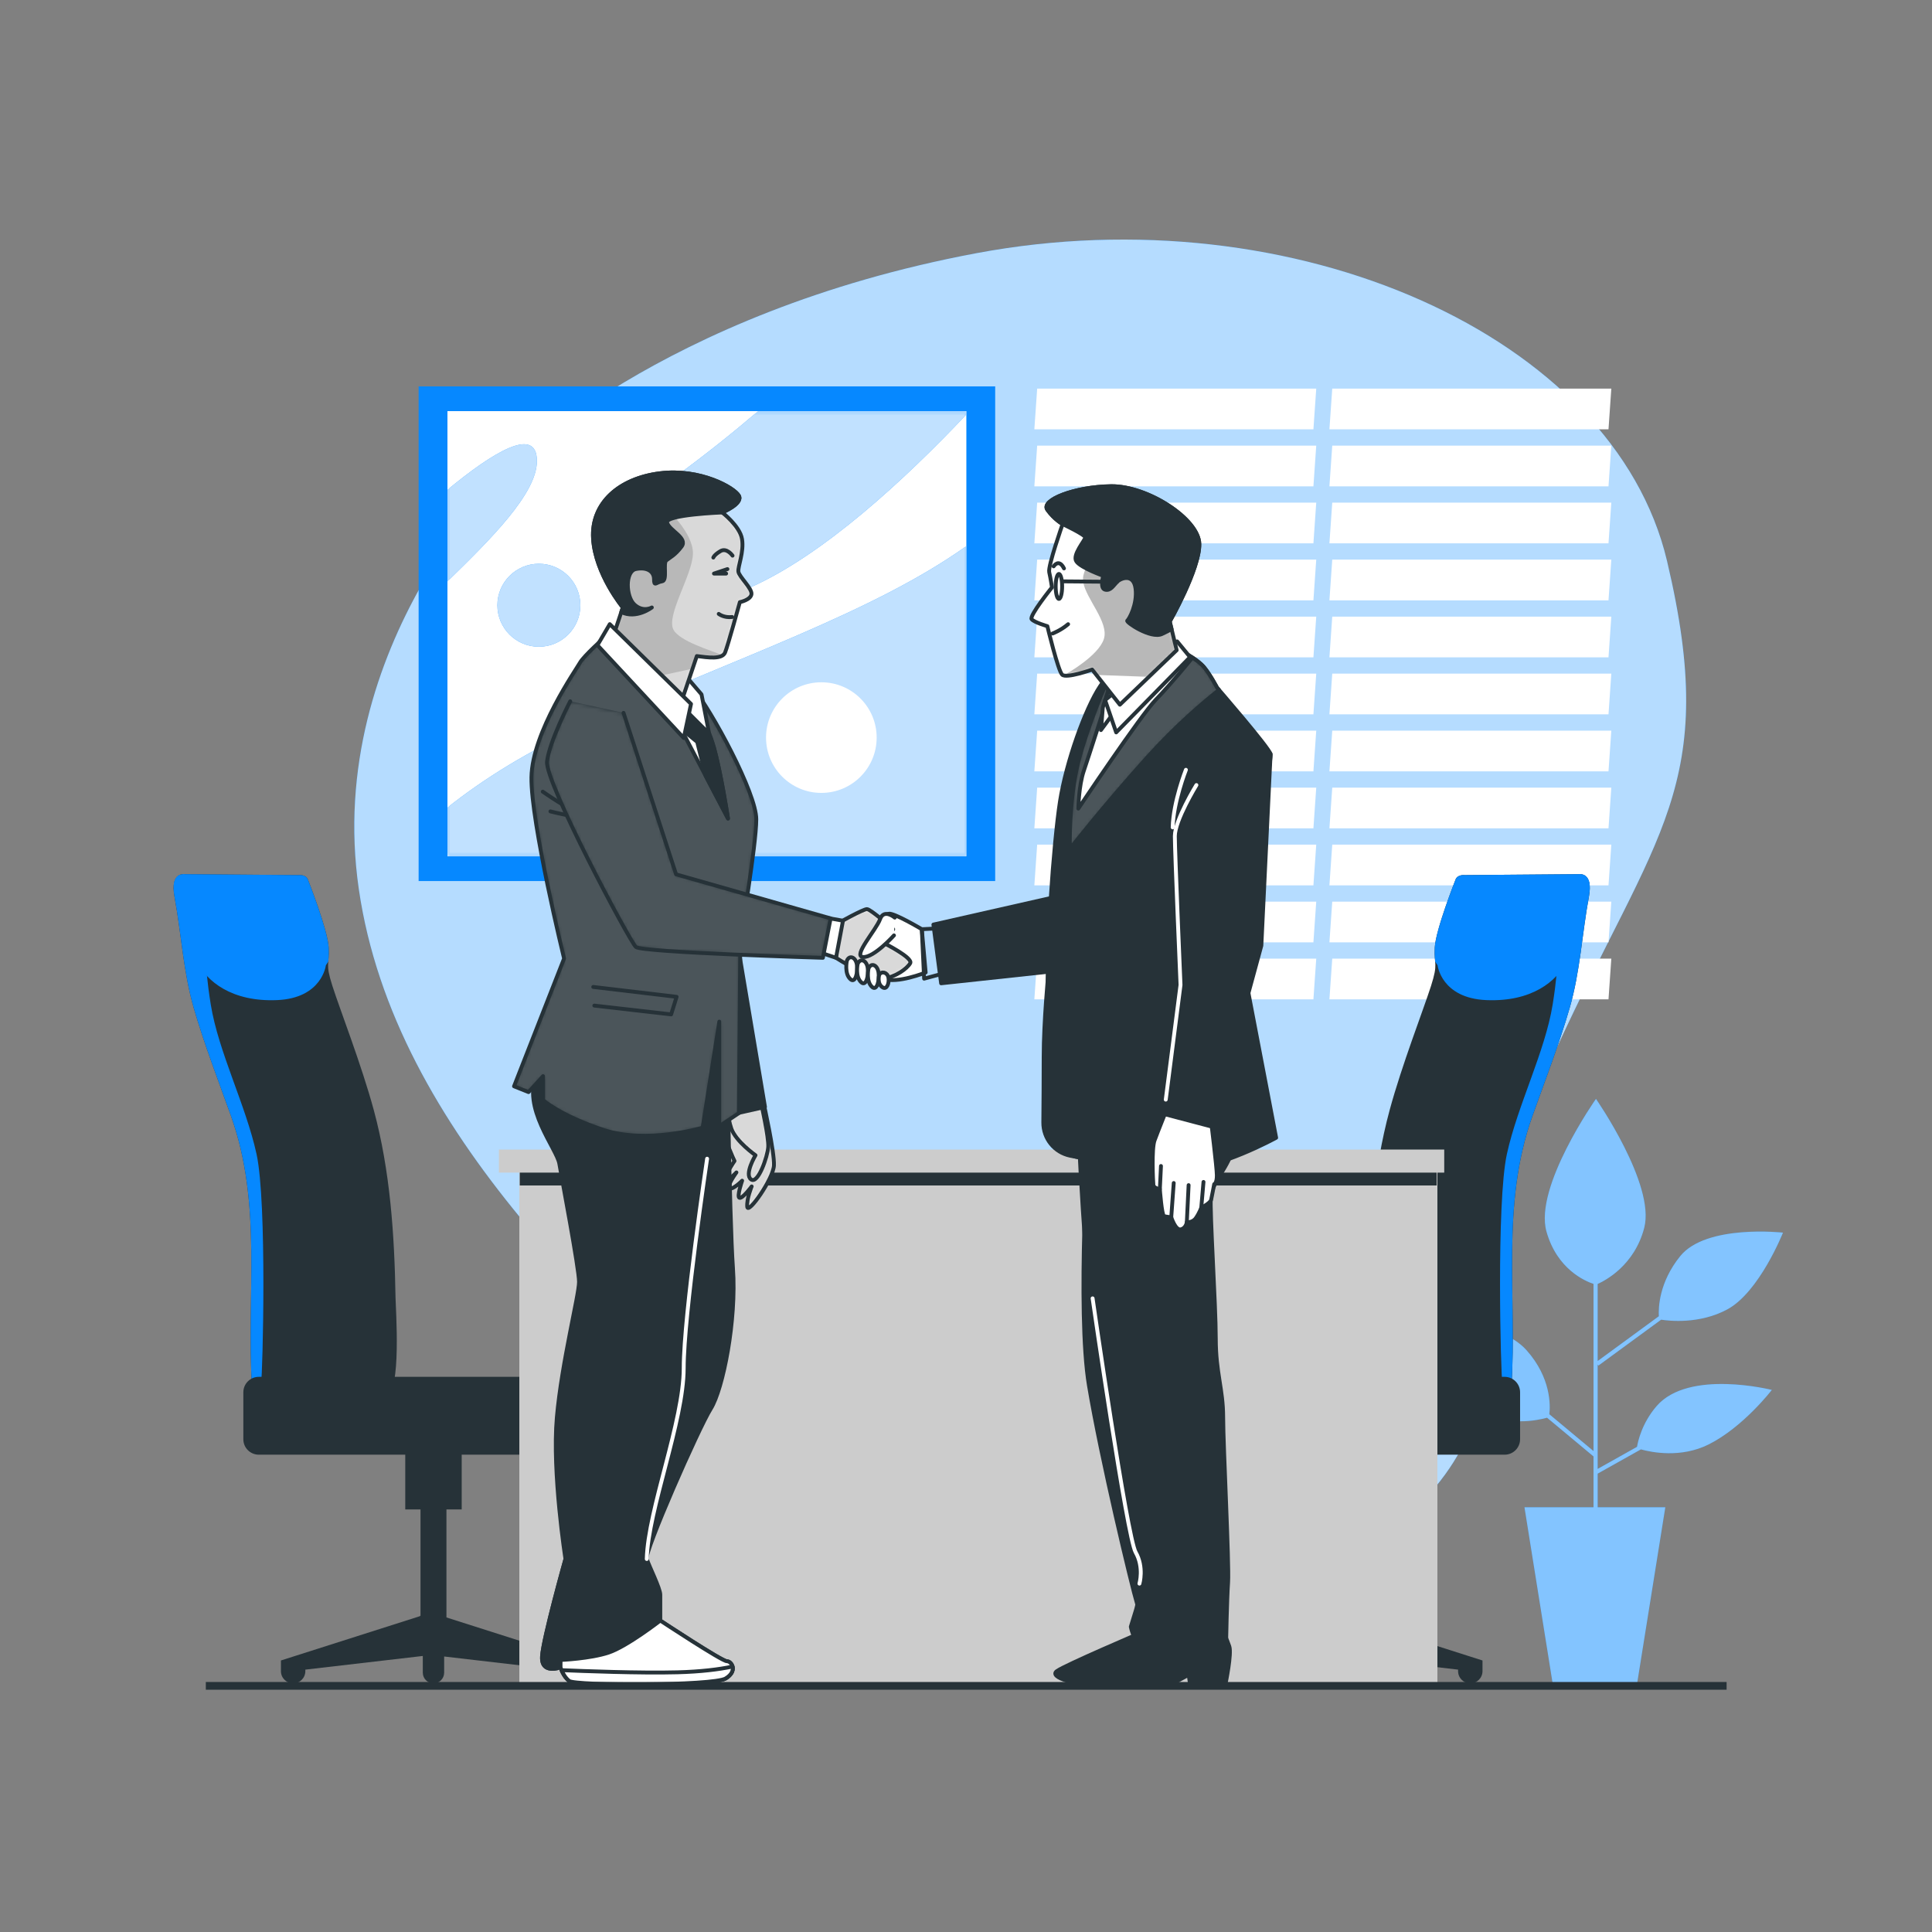 <svg width="500" height="500" viewBox="0 0 500 500" fill="none" xmlns="http://www.w3.org/2000/svg">
<rect x="0" y="0" width="500" height="500" fill="#808080" stroke="none"/>
<path d="M131.916 120.89C131.916 120.89 83.646 166.632 92.859 230.091C102.071 293.55 158.551 342.565 203.043 383.341C247.535 424.117 310.594 429.721 356.106 398.508C401.618 367.295 376.947 327.834 402.719 271.562C428.491 215.29 445.214 203.367 431.415 145.136C417.615 86.905 335.03 50.117 252.775 65.511C170.519 80.906 131.916 120.89 131.916 120.89Z" fill="#0688FF"/>
<path opacity="0.7" d="M131.916 120.89C131.916 120.89 83.646 166.632 92.859 230.091C102.071 293.55 158.551 342.565 203.043 383.341C247.535 424.117 310.594 429.721 356.106 398.508C401.618 367.295 376.947 327.834 402.719 271.562C428.491 215.29 445.214 203.367 431.415 145.136C417.615 86.905 335.03 50.117 252.775 65.511C170.519 80.906 131.916 120.89 131.916 120.89Z" fill="white"/>
<path d="M339.911 111.112H267.689L268.42 100.575H340.642L339.911 111.112Z" fill="white"/>
<path d="M339.911 125.864H267.689L268.42 115.327H340.642L339.911 125.864Z" fill="white"/>
<path d="M339.911 140.616H267.689L268.42 130.079H340.642L339.911 140.616Z" fill="white"/>
<path d="M339.911 155.368H267.689L268.42 144.831H340.642L339.911 155.368Z" fill="white"/>
<path d="M339.911 170.12H267.689L268.42 159.583H340.642L339.911 170.12Z" fill="white"/>
<path d="M339.911 184.872H267.689L268.42 174.335H340.642L339.911 184.872Z" fill="white"/>
<path d="M339.911 199.624H267.689L268.42 189.087H340.642L339.911 199.624Z" fill="white"/>
<path d="M339.911 214.376H267.689L268.42 203.839H340.642L339.911 214.376Z" fill="white"/>
<path d="M339.911 229.128H267.689L268.42 218.591H340.642L339.911 229.128Z" fill="white"/>
<path d="M339.911 243.88H267.689L268.42 233.343H340.642L339.911 243.88Z" fill="white"/>
<path d="M339.911 258.632H267.689L268.42 248.095H340.642L339.911 258.632Z" fill="white"/>
<path d="M416.277 111.112H344.054L344.785 100.575H417.008L416.277 111.112Z" fill="white"/>
<path d="M416.277 125.864H344.054L344.785 115.327H417.008L416.277 125.864Z" fill="white"/>
<path d="M416.277 140.616H344.054L344.785 130.079H417.008L416.277 140.616Z" fill="white"/>
<path d="M416.277 155.368H344.054L344.785 144.831H417.008L416.277 155.368Z" fill="white"/>
<path d="M416.277 170.12H344.054L344.785 159.583H417.008L416.277 170.12Z" fill="white"/>
<path d="M416.277 184.872H344.054L344.785 174.335H417.008L416.277 184.872Z" fill="white"/>
<path d="M416.277 199.624H344.054L344.785 189.087H417.008L416.277 199.624Z" fill="white"/>
<path d="M416.277 214.376H344.054L344.785 203.839H417.008L416.277 214.376Z" fill="white"/>
<path d="M416.277 229.128H344.054L344.785 218.591H417.008L416.277 229.128Z" fill="white"/>
<path d="M416.277 243.88H344.054L344.785 233.343H417.008L416.277 243.88Z" fill="white"/>
<path d="M416.277 258.632H344.054L344.785 248.095H417.008L416.277 258.632Z" fill="white"/>
<path d="M257.554 99.997H108.339V228.016H257.554V99.997Z" fill="#0688FF"/>
<path d="M250.093 106.398H115.799V221.615H250.093V106.398Z" fill="white"/>
<mask id="mask0_59_2646" style="mask-type:luminance" maskUnits="userSpaceOnUse" x="115" y="106" width="136" height="116">
<path d="M250.093 106.398H115.799V221.615H250.093V106.398Z" fill="white"/>
</mask>
<g mask="url(#mask0_59_2646)">
<path d="M250.093 141.332C225.94 158.51 191.349 169.905 151.217 187.82C136.689 194.306 125.068 201.647 115.799 208.993V221.615H250.093V141.332Z" fill="#0688FF"/>
</g>
<mask id="mask1_59_2646" style="mask-type:luminance" maskUnits="userSpaceOnUse" x="115" y="106" width="136" height="116">
<path d="M250.093 106.398H115.799V221.615H250.093V106.398Z" fill="white"/>
</mask>
<g mask="url(#mask1_59_2646)">
<path d="M250.093 106.398H196.198C190.221 111.527 183.109 117.264 174.735 123.405C144.061 145.899 157.353 168.393 194.162 152.034C213.052 143.639 234.082 124.21 250.094 107.276L250.093 106.398Z" fill="#0688FF"/>
</g>
<mask id="mask2_59_2646" style="mask-type:luminance" maskUnits="userSpaceOnUse" x="115" y="106" width="136" height="116">
<path d="M250.093 106.398H115.799V221.615H250.093V106.398Z" fill="white"/>
</mask>
<g mask="url(#mask2_59_2646)">
<path d="M138.948 119.316C138.948 109.935 127.26 117.295 115.799 126.761V150.466C127.018 139.526 138.948 127.717 138.948 119.316Z" fill="#0688FF"/>
</g>
<mask id="mask3_59_2646" style="mask-type:luminance" maskUnits="userSpaceOnUse" x="115" y="106" width="136" height="116">
<path d="M250.093 106.398H115.799V221.615H250.093V106.398Z" fill="white"/>
</mask>
<g mask="url(#mask3_59_2646)">
<path d="M150.195 156.636C150.195 162.565 145.388 167.372 139.459 167.372C133.53 167.372 128.723 162.565 128.723 156.636C128.723 150.707 133.53 145.9 139.459 145.9C145.389 145.9 150.195 150.707 150.195 156.636Z" fill="#0688FF"/>
</g>
<mask id="mask4_59_2646" style="mask-type:luminance" maskUnits="userSpaceOnUse" x="115" y="106" width="136" height="116">
<path d="M250.093 106.398H115.799V221.615H250.093V106.398Z" fill="white"/>
</mask>
<g mask="url(#mask4_59_2646)">
<path opacity="0.75" d="M250.093 141.332C225.94 158.51 191.349 169.905 151.217 187.82C136.689 194.306 125.068 201.647 115.799 208.993V221.615H250.093V141.332Z" fill="white"/>
</g>
<mask id="mask5_59_2646" style="mask-type:luminance" maskUnits="userSpaceOnUse" x="115" y="106" width="136" height="116">
<path d="M250.093 106.398H115.799V221.615H250.093V106.398Z" fill="white"/>
</mask>
<g mask="url(#mask5_59_2646)">
<path opacity="0.75" d="M250.093 106.398H196.198C190.221 111.527 183.109 117.264 174.735 123.405C144.061 145.899 157.353 168.393 194.162 152.034C213.052 143.639 234.082 124.21 250.094 107.276L250.093 106.398Z" fill="white"/>
</g>
<mask id="mask6_59_2646" style="mask-type:luminance" maskUnits="userSpaceOnUse" x="115" y="106" width="136" height="116">
<path d="M250.093 106.398H115.799V221.615H250.093V106.398Z" fill="white"/>
</mask>
<g mask="url(#mask6_59_2646)">
<g opacity="0.75">
<path d="M138.948 119.316C138.948 109.935 127.26 117.295 115.799 126.761V150.466C127.018 139.526 138.948 127.717 138.948 119.316Z" fill="white"/>
</g>
</g>
<mask id="mask7_59_2646" style="mask-type:luminance" maskUnits="userSpaceOnUse" x="115" y="106" width="136" height="116">
<path d="M250.093 106.398H115.799V221.615H250.093V106.398Z" fill="white"/>
</mask>
<g mask="url(#mask7_59_2646)">
<path opacity="0.75" d="M150.195 156.636C150.195 162.565 145.388 167.372 139.459 167.372C133.53 167.372 128.723 162.565 128.723 156.636C128.723 150.707 133.53 145.9 139.459 145.9C145.389 145.9 150.195 150.707 150.195 156.636Z" fill="white"/>
</g>
<path d="M226.88 190.888C226.88 198.794 220.471 205.203 212.565 205.203C204.659 205.203 198.251 198.794 198.251 190.888C198.251 182.982 204.66 176.574 212.565 176.574C220.471 176.574 226.88 182.983 226.88 190.888Z" fill="white"/>
<path d="M428.741 363.88C424.889 368.324 423.875 373.147 423.663 374.436L413.471 380.15V353.141L413.671 353.414L429.903 341.532C431.95 341.853 439.83 342.745 447.011 338.878C455.345 334.39 461.435 319.005 461.435 319.005C461.435 319.005 441.562 316.761 434.831 325.095C429.367 331.859 429.183 338.412 429.308 340.64L413.471 352.232V332.285C415.376 331.443 423.018 327.513 425.535 317.722C428.42 306.503 413.034 284.386 413.034 284.386C413.034 284.386 397.007 307.144 400.213 318.683C402.929 328.461 410.228 331.555 412.399 332.274V375.529L400.969 366.004C401.233 363.728 401.435 356.598 395.085 349.454C387.392 340.8 366.878 341.441 366.878 341.441C366.878 341.441 375.533 358.75 382.905 364.519C389.348 369.561 398.237 367.504 400.377 366.905L412.4 376.924V390.075H394.531L401.821 435.64H423.692L430.983 390.075H413.472V381.377L424.667 375.1C427.392 375.856 434.998 377.416 442.203 373.814C451.178 369.326 458.55 359.71 458.55 359.71C458.55 359.71 437.075 354.264 428.741 363.88Z" fill="#0688FF"/>
<path opacity="0.5" d="M428.741 363.88C424.889 368.324 423.875 373.147 423.663 374.436L413.471 380.15V353.141L413.671 353.414L429.903 341.532C431.95 341.853 439.83 342.745 447.011 338.878C455.345 334.39 461.435 319.005 461.435 319.005C461.435 319.005 441.562 316.761 434.831 325.095C429.367 331.859 429.183 338.412 429.308 340.64L413.471 352.232V332.285C415.376 331.443 423.018 327.513 425.535 317.722C428.42 306.503 413.034 284.386 413.034 284.386C413.034 284.386 397.007 307.144 400.213 318.683C402.929 328.461 410.228 331.555 412.399 332.274V375.529L400.969 366.004C401.233 363.728 401.435 356.598 395.085 349.454C387.392 340.8 366.878 341.441 366.878 341.441C366.878 341.441 375.533 358.75 382.905 364.519C389.348 369.561 398.237 367.504 400.377 366.905L412.4 376.924V390.075H394.531L401.821 435.64H423.692L430.983 390.075H413.472V381.377L424.667 375.1C427.392 375.856 434.998 377.416 442.203 373.814C451.178 369.326 458.55 359.71 458.55 359.71C458.55 359.71 437.075 354.264 428.741 363.88Z" fill="white"/>
<path d="M408.533 226.234L379.099 226.477C379.099 226.477 377.153 226.234 376.667 227.693C376.667 227.693 371.559 240.585 371.315 245.207C371.072 249.829 372.288 249.099 370.342 255.18C368.396 261.261 362.801 275.613 359.638 287.29C355.388 302.983 354.28 319.639 354.011 335.837C353.968 338.436 352.414 360.802 356.46 360.802C359.818 360.802 390.786 364.906 391.159 358.936C392.646 335.141 388.349 311.89 396.614 288.748C399.824 279.761 403.505 270.268 406.228 260.866C408.962 251.425 409.428 241.693 411.209 232.071C412.425 225.504 408.533 226.234 408.533 226.234Z" fill="#263238"/>
<path d="M411.415 229.148C411.125 225.751 408.533 226.234 408.533 226.234L379.099 226.477C379.099 226.477 377.153 226.234 376.667 227.693C376.667 227.693 371.559 240.586 371.315 245.207C371.221 246.994 371.345 247.98 371.42 248.87L372.045 249.828C372.045 249.828 373.018 258.342 384.694 258.828C396.37 259.315 402.938 253.963 405.371 248.855C407.804 243.747 408.776 235.476 410.723 230.611C410.917 230.124 411.158 229.636 411.415 229.148Z" fill="#0688FF"/>
<path d="M404.592 238.649C402.618 245.755 403.802 247.729 401.828 259.968C399.854 272.207 392.748 286.024 389.984 298.658C387.221 311.291 388.405 355.903 388.8 357.877C388.95 358.629 388.986 359.839 388.972 361.049C390.297 360.554 391.1 359.869 391.158 358.938C392.645 335.143 388.348 311.892 396.613 288.75C399.823 279.763 403.504 270.27 406.227 260.868C408.961 251.427 409.426 241.695 411.208 232.073C411.955 228.037 410.775 226.761 409.753 226.373L409.724 226.412C409.724 226.412 406.566 231.543 404.592 238.649Z" fill="#0688FF"/>
<path d="M347.742 418.279L347.545 418.121V390.644H351.493V373.273H336.886V390.644H340.834V418.594L305.895 429.728V432.492C305.895 434.236 307.309 435.65 309.053 435.65C310.798 435.65 312.211 434.236 312.211 432.492V432.097L341.426 428.7V432.887C341.426 434.413 342.663 435.651 344.19 435.651C345.716 435.651 346.953 434.414 346.953 432.887V428.563L377.352 432.098V432.493C377.352 434.237 378.766 435.651 380.51 435.651C382.254 435.651 383.668 434.237 383.668 432.493V429.729L347.742 418.279Z" fill="#263238"/>
<path d="M389.397 376.473H302.628C300.419 376.473 298.628 374.682 298.628 372.473V360.325C298.628 358.116 300.419 356.325 302.628 356.325H389.397C391.606 356.325 393.397 358.116 393.397 360.325V372.473C393.397 374.682 391.607 376.473 389.397 376.473Z" fill="#263238"/>
<path d="M47.841 226.234L77.275 226.477C77.275 226.477 79.221 226.234 79.708 227.693C79.708 227.693 84.816 240.585 85.06 245.207C85.303 249.829 84.087 249.099 86.033 255.18C87.979 261.261 93.574 275.613 96.736 287.29C100.986 302.983 102.094 319.639 102.363 335.837C102.406 338.436 103.96 360.802 99.914 360.802C96.556 360.802 65.588 364.906 65.215 358.936C63.728 335.141 68.025 311.89 59.76 288.748C56.55 279.761 52.869 270.268 50.146 260.866C47.412 251.425 46.946 241.693 45.165 232.071C43.949 225.504 47.841 226.234 47.841 226.234Z" fill="#263238"/>
<path d="M44.958 229.148C45.248 225.751 47.84 226.234 47.84 226.234L77.274 226.477C77.274 226.477 79.22 226.234 79.707 227.693C79.707 227.693 84.815 240.586 85.059 245.207C85.153 246.994 85.029 247.98 84.954 248.87L84.329 249.828C84.329 249.828 83.356 258.342 71.68 258.828C60.004 259.315 53.436 253.963 51.003 248.855C48.57 243.747 47.598 235.476 45.651 230.611C45.456 230.124 45.215 229.636 44.958 229.148Z" fill="#0688FF"/>
<path d="M51.781 238.649C53.755 245.755 52.571 247.729 54.545 259.968C56.519 272.207 63.625 286.024 66.389 298.658C69.152 311.291 67.968 355.903 67.573 357.877C67.423 358.629 67.387 359.839 67.4 361.049C66.075 360.554 65.272 359.869 65.214 358.938C63.727 335.143 68.024 311.892 59.759 288.75C56.549 279.763 52.868 270.27 50.145 260.868C47.411 251.427 46.946 241.695 45.164 232.073C44.417 228.037 45.598 226.761 46.62 226.373L46.649 226.412C46.649 226.412 49.807 231.543 51.781 238.649Z" fill="#0688FF"/>
<path d="M108.631 418.279L108.828 418.121V390.644H104.88V373.273H119.487V390.644H115.539V418.594L150.478 429.728V432.492C150.478 434.236 149.064 435.65 147.32 435.65C145.576 435.65 144.162 434.236 144.162 432.492V432.097L114.947 428.7V432.887C114.947 434.413 113.71 435.651 112.183 435.651C110.657 435.651 109.42 434.414 109.42 432.887V428.563L79.021 432.098V432.493C79.021 434.237 77.607 435.651 75.863 435.651C74.119 435.651 72.705 434.237 72.705 432.493V429.729L108.631 418.279Z" fill="#263238"/>
<path d="M66.976 376.473H153.745C155.954 376.473 157.745 374.682 157.745 372.473V360.325C157.745 358.116 155.954 356.325 153.745 356.325H66.976C64.767 356.325 62.976 358.116 62.976 360.325V372.473C62.976 374.682 64.767 376.473 66.976 376.473Z" fill="#263238"/>
<path d="M372 299.741H134.405V436.298H372V299.741Z" fill="#CCCCCC"/>
<path d="M371.815 303.019H134.519V306.797H371.815V303.019Z" fill="#263238"/>
<path d="M373.764 297.502H129.115V303.472H373.764V297.502Z" fill="#CCCCCC"/>
<path d="M197.663 285.643C197.663 285.643 200.462 298.155 200.297 301.612C200.132 305.069 193.547 314.453 193.383 312.313C193.218 310.173 194.535 307.045 194.535 307.045C194.535 307.045 192.23 310.173 191.407 310.008C190.584 309.843 192.065 305.563 192.065 305.563C192.065 305.563 189.596 308.032 188.773 307.538C187.95 307.044 190.584 303.422 190.584 303.422C190.584 303.422 187.621 306.55 187.456 305.562C187.291 304.574 190.09 300.459 190.09 300.459C190.09 300.459 187.291 294.532 187.127 292.063C186.962 289.594 188.773 287.289 188.773 287.289L197.663 285.643Z" fill="white"/>
<mask id="mask8_59_2646" style="mask-type:luminance" maskUnits="userSpaceOnUse" x="187" y="285" width="14" height="28">
<path d="M197.663 285.643C197.663 285.643 200.462 298.155 200.297 301.612C200.132 305.069 193.547 314.453 193.383 312.313C193.218 310.173 194.535 307.045 194.535 307.045C194.535 307.045 192.23 310.173 191.407 310.008C190.584 309.843 192.065 305.563 192.065 305.563C192.065 305.563 189.596 308.032 188.773 307.538C187.95 307.044 190.584 303.422 190.584 303.422C190.584 303.422 187.621 306.55 187.456 305.562C187.291 304.574 190.09 300.459 190.09 300.459C190.09 300.459 187.291 294.532 187.127 292.063C186.962 289.594 188.773 287.289 188.773 287.289L197.663 285.643Z" fill="white"/>
</mask>
<g mask="url(#mask8_59_2646)">
<path d="M197.663 285.643C197.663 285.643 200.462 298.155 200.297 301.612C200.132 305.069 193.547 314.453 193.383 312.313C193.218 310.173 194.535 307.045 194.535 307.045C194.535 307.045 192.23 310.173 191.407 310.008C190.584 309.843 192.065 305.563 192.065 305.563C192.065 305.563 189.596 308.032 188.773 307.538C187.95 307.044 190.584 303.422 190.584 303.422C190.584 303.422 187.621 306.55 187.456 305.562C187.291 304.574 190.09 300.459 190.09 300.459C190.09 300.459 187.291 294.532 187.127 292.063C186.962 289.594 188.773 287.289 188.773 287.289L197.663 285.643Z" fill="#D9D9D9"/>
</g>
<path d="M197.663 285.643C197.663 285.643 200.462 298.155 200.297 301.612C200.132 305.069 193.547 314.453 193.383 312.313C193.218 310.173 194.535 307.045 194.535 307.045C194.535 307.045 192.23 310.173 191.407 310.008C190.584 309.843 192.065 305.563 192.065 305.563C192.065 305.563 189.596 308.032 188.773 307.538C187.95 307.044 190.584 303.422 190.584 303.422C190.584 303.422 187.621 306.55 187.456 305.562C187.291 304.574 190.09 300.459 190.09 300.459C190.09 300.459 187.291 294.532 187.127 292.063C186.962 289.594 188.773 287.289 188.773 287.289L197.663 285.643Z" stroke="#263238" stroke-miterlimit="10" stroke-linecap="round" stroke-linejoin="round"/>
<path d="M197.006 285.643C197.006 285.643 198.981 294.368 198.817 296.837C198.652 299.306 196.183 306.55 194.372 305.233C192.561 303.916 195.524 298.977 195.524 298.977C195.524 298.977 190.436 295.411 189.268 292.063C188.1 288.715 188.774 287.289 188.774 287.289L197.006 285.643Z" fill="white"/>
<mask id="mask9_59_2646" style="mask-type:luminance" maskUnits="userSpaceOnUse" x="188" y="285" width="11" height="21">
<path d="M197.006 285.643C197.006 285.643 198.981 294.368 198.817 296.837C198.652 299.306 196.183 306.55 194.372 305.233C192.561 303.916 195.524 298.977 195.524 298.977C195.524 298.977 190.436 295.411 189.268 292.063C188.1 288.715 188.774 287.289 188.774 287.289L197.006 285.643Z" fill="white"/>
</mask>
<g mask="url(#mask9_59_2646)">
<path d="M197.006 285.643C197.006 285.643 198.981 294.368 198.817 296.837C198.652 299.306 196.183 306.55 194.372 305.233C192.561 303.916 195.524 298.977 195.524 298.977C195.524 298.977 190.436 295.411 189.268 292.063C188.1 288.715 188.774 287.289 188.774 287.289L197.006 285.643Z" fill="#D9D9D9"/>
</g>
<path d="M197.006 285.643C197.006 285.643 198.981 294.368 198.817 296.837C198.652 299.306 196.183 306.55 194.372 305.233C192.561 303.916 195.524 298.977 195.524 298.977C195.524 298.977 190.436 295.411 189.268 292.063C188.1 288.715 188.774 287.289 188.774 287.289L197.006 285.643Z" stroke="#263238" stroke-miterlimit="10" stroke-linecap="round" stroke-linejoin="round"/>
<path d="M190.968 244.727L197.98 286.484L188.099 288.715L178.218 256.521L190.968 244.727Z" fill="#263238" stroke="#263238" stroke-miterlimit="10" stroke-linecap="round" stroke-linejoin="round"/>
<path d="M188.1 265.128C188.1 265.128 188.738 314.854 189.694 328.241C190.65 341.629 187.144 359.479 183.956 364.579C180.768 369.679 166.743 401.554 167.381 403.467C168.019 405.38 170.887 411.117 170.887 412.711C170.887 414.305 170.887 419.405 170.887 419.405C170.887 419.405 186.825 429.924 188.1 429.924C189.375 429.924 190.969 432.474 187.781 434.386C184.593 436.299 148.893 436.299 147.299 435.024C145.705 433.749 145.068 431.518 145.068 431.518C145.068 431.518 139.968 433.43 140.287 428.649C140.606 423.868 146.343 403.467 146.343 403.467C146.343 403.467 142.837 381.154 144.112 366.81C145.387 352.466 149.85 335.253 149.85 331.747C149.85 328.241 145.387 304.972 144.75 301.147C144.113 297.322 134.869 286.484 139.012 277.878C143.156 269.272 146.343 255.565 147.618 254.609C148.893 253.653 166.106 253.015 173.118 254.609C180.131 256.202 187.781 256.202 188.1 265.128Z" fill="#263238" stroke="#263238" stroke-miterlimit="10" stroke-linecap="round" stroke-linejoin="round"/>
<path d="M156.496 164.908C156.496 164.908 151.053 169.788 150.114 171.478C149.176 173.167 137.725 189.498 137.538 201.136C137.35 212.774 145.985 248.063 145.985 248.063L133.033 281.132L136.787 282.634L140.541 278.504V284.698C140.541 284.698 144.858 288.64 156.121 292.394C167.383 296.148 181.837 291.831 181.837 291.831L186.154 264.394V291.456L191.222 288.077L191.597 242.995C191.597 242.995 195.727 218.781 195.727 212.023C195.727 205.265 184.277 184.054 179.209 177.86C174.141 171.666 165.694 166.598 163.254 164.72C160.814 162.844 156.496 164.908 156.496 164.908Z" fill="#263238"/>
<mask id="mask10_59_2646" style="mask-type:luminance" maskUnits="userSpaceOnUse" x="133" y="163" width="63" height="131">
<path d="M156.496 164.908C156.496 164.908 151.053 169.788 150.114 171.478C149.176 173.167 137.725 189.498 137.538 201.136C137.35 212.774 145.985 248.063 145.985 248.063L133.033 281.132L136.787 282.634L140.541 278.504V284.698C140.541 284.698 144.858 288.64 156.121 292.394C167.383 296.148 181.837 291.831 181.837 291.831L186.154 264.394V291.456L191.222 288.077L191.597 242.995C191.597 242.995 195.727 218.781 195.727 212.023C195.727 205.265 184.277 184.054 179.209 177.86C174.141 171.666 165.694 166.598 163.254 164.72C160.814 162.844 156.496 164.908 156.496 164.908Z" fill="white"/>
</mask>
<g mask="url(#mask10_59_2646)">
<path opacity="0.17" d="M156.496 164.908C156.496 164.908 151.053 169.788 150.114 171.478C149.176 173.167 137.725 189.498 137.538 201.136C137.35 212.774 145.985 248.063 145.985 248.063L133.033 281.132L136.787 282.634L140.541 278.504V284.698C140.541 284.698 144.858 288.64 156.121 292.394C167.383 296.148 181.837 291.831 181.837 291.831L186.154 264.394V291.456L191.222 288.077L191.597 242.995C191.597 242.995 195.727 218.781 195.727 212.023C195.727 205.265 184.277 184.054 179.209 177.86C174.141 171.666 165.694 166.598 163.254 164.72C160.814 162.844 156.496 164.908 156.496 164.908Z" fill="white"/>
<path d="M140.465 204.879C140.465 204.879 147.28 209.706 151.823 211.41" stroke="#263238" stroke-miterlimit="10" stroke-linecap="round" stroke-linejoin="round"/>
<path d="M142.453 209.99C142.453 209.99 150.12 211.978 154.095 211.978" stroke="#263238" stroke-miterlimit="10" stroke-linecap="round" stroke-linejoin="round"/>
<path d="M153.527 255.422L175.107 257.978L173.687 262.521L153.811 260.25" stroke="#263238" stroke-miterlimit="10" stroke-linecap="round" stroke-linejoin="round"/>
</g>
<path d="M156.496 164.908C156.496 164.908 151.053 169.788 150.114 171.478C149.176 173.167 137.725 189.498 137.538 201.136C137.35 212.774 145.985 248.063 145.985 248.063L133.033 281.132L136.787 282.634L140.541 278.504V284.698C140.541 284.698 144.858 288.64 156.121 292.394C167.383 296.148 181.837 291.831 181.837 291.831L186.154 264.394V291.456L191.222 288.077L191.597 242.995C191.597 242.995 195.727 218.781 195.727 212.023C195.727 205.265 184.277 184.054 179.209 177.86C174.141 171.666 165.694 166.598 163.254 164.72C160.814 162.844 156.496 164.908 156.496 164.908Z" stroke="#263238" stroke-miterlimit="10" stroke-linecap="round" stroke-linejoin="round"/>
<path d="M155.37 166.035L176.206 188.56L188.407 211.836C188.407 211.836 185.779 194.567 183.527 189.874C181.275 185.181 171.138 173.356 170.012 170.728C168.885 168.099 155.37 166.035 155.37 166.035Z" fill="white" stroke="#263238" stroke-miterlimit="10" stroke-linecap="round" stroke-linejoin="round"/>
<path d="M182.638 200.831L188.407 211.836C188.407 211.836 186.615 200.068 184.723 193.322L183.527 189.875C182.625 187.995 180.455 184.97 178.109 181.851L174.841 181.197L176.206 188.56L180.433 192.008L182.638 200.831Z" fill="#263238" stroke="#263238" stroke-miterlimit="10" stroke-linecap="round" stroke-linejoin="round"/>
<path d="M177.077 174.486L178.156 175.745L181.551 179.705L183.527 189.873L174.841 181.196C174.841 181.196 175.959 175.977 177.077 174.486Z" fill="white" stroke="#263238" stroke-miterlimit="10" stroke-linecap="round" stroke-linejoin="round"/>
<path d="M186.905 132.623C186.905 132.623 191.472 136.124 192.035 139.503C192.598 142.882 190.909 146.636 191.096 147.95C191.284 149.264 194.662 152.267 194.475 153.769C194.287 155.271 191.472 155.834 191.472 155.834C191.472 155.834 188.407 166.974 187.656 168.851C186.905 170.728 183.151 170.165 180.335 169.79L175.267 184.807L158.561 165.098L161.189 157.214C161.189 157.214 154.056 148.58 153.493 139.382C152.93 130.184 160.251 123.802 170.762 122.488C181.274 121.174 190.096 126.242 191.222 128.307C192.349 130.37 186.905 132.623 186.905 132.623Z" fill="white"/>
<mask id="mask11_59_2646" style="mask-type:luminance" maskUnits="userSpaceOnUse" x="153" y="122" width="42" height="63">
<path d="M186.905 132.623C186.905 132.623 191.472 136.124 192.035 139.503C192.598 142.882 190.909 146.636 191.096 147.95C191.284 149.264 194.662 152.267 194.475 153.769C194.287 155.271 191.472 155.834 191.472 155.834C191.472 155.834 188.407 166.974 187.656 168.851C186.905 170.728 183.151 170.165 180.335 169.79L175.267 184.807L158.561 165.098L161.189 157.214C161.189 157.214 154.056 148.58 153.493 139.382C152.93 130.184 160.251 123.802 170.762 122.488C181.274 121.174 190.096 126.242 191.222 128.307C192.349 130.37 186.905 132.623 186.905 132.623Z" fill="white"/>
</mask>
<g mask="url(#mask11_59_2646)">
<path d="M186.905 132.623C186.905 132.623 191.472 136.124 192.035 139.503C192.598 142.882 190.909 146.636 191.096 147.95C191.284 149.264 194.662 152.267 194.475 153.769C194.287 155.271 191.472 155.834 191.472 155.834C191.472 155.834 188.407 166.974 187.656 168.851C186.905 170.728 183.151 170.165 180.335 169.79L175.267 184.807L158.561 165.098L161.189 157.214C161.189 157.214 154.056 148.58 153.493 139.382C152.93 130.184 160.251 123.802 170.762 122.488C181.274 121.174 190.096 126.242 191.222 128.307C192.349 130.37 186.905 132.623 186.905 132.623Z" fill="#D9D9D9"/>
</g>
<mask id="mask12_59_2646" style="mask-type:luminance" maskUnits="userSpaceOnUse" x="153" y="122" width="42" height="63">
<path d="M186.905 132.623C186.905 132.623 191.472 136.124 192.035 139.503C192.598 142.882 190.909 146.636 191.096 147.95C191.284 149.264 194.662 152.267 194.475 153.769C194.287 155.271 191.472 155.834 191.472 155.834C191.472 155.834 188.407 166.974 187.656 168.851C186.905 170.728 183.151 170.165 180.335 169.79L175.267 184.807L158.561 165.098L161.189 157.214C161.189 157.214 154.056 148.58 153.493 139.382C152.93 130.184 160.251 123.802 170.762 122.488C181.274 121.174 190.096 126.242 191.222 128.307C192.349 130.37 186.905 132.623 186.905 132.623Z" fill="white"/>
</mask>
<g mask="url(#mask12_59_2646)">
<path d="M167.434 175.564C170.255 174.992 174.978 174.015 179.236 173.047L180.335 169.789C182.683 170.102 185.677 170.54 187.044 169.591C183.838 168.275 175.919 165.957 174.299 162.987C172.286 159.297 179.332 148.56 179.332 143.192C179.332 137.824 172.622 131.785 172.622 131.785C169.386 128.71 163.497 127.823 158.266 127.727C155.015 130.663 153.203 134.644 153.493 139.381C154.056 148.579 161.189 157.213 161.189 157.213L158.561 165.097L167.434 175.564Z" fill="#B8B8B8"/>
</g>
<path d="M186.905 132.623C186.905 132.623 191.472 136.124 192.035 139.503C192.598 142.882 190.909 146.636 191.096 147.95C191.284 149.264 194.662 152.267 194.475 153.769C194.287 155.271 191.472 155.834 191.472 155.834C191.472 155.834 188.407 166.974 187.656 168.851C186.905 170.728 183.151 170.165 180.335 169.79L175.267 184.807L158.561 165.098L161.189 157.214C161.189 157.214 154.056 148.58 153.493 139.382C152.93 130.184 160.251 123.802 170.762 122.488C181.274 121.174 190.096 126.242 191.222 128.307C192.349 130.37 186.905 132.623 186.905 132.623Z" stroke="#263238" stroke-miterlimit="10" stroke-linecap="round" stroke-linejoin="round"/>
<path d="M186.905 132.623C186.905 132.623 192.349 130.37 191.222 128.306C190.096 126.241 181.274 121.173 170.762 122.487C160.25 123.801 152.93 130.183 153.493 139.381C154.056 148.579 161.189 157.213 161.189 157.213L160.79 158.412C164.682 160.307 168.698 157.213 168.698 157.213C168.698 157.213 166.446 158.527 164.193 156.462C161.941 154.397 161.753 147.827 164.569 147.264C167.385 146.701 169.262 147.827 169.262 149.892C169.262 151.957 169.825 150.643 171.327 150.455C172.829 150.267 171.515 145.762 172.453 145.012C173.392 144.261 174.706 143.698 176.395 141.445C178.084 139.193 173.204 137.316 172.641 135.251C172.076 133.186 186.905 132.623 186.905 132.623Z" fill="#263238" stroke="#263238" stroke-miterlimit="10" stroke-linecap="round" stroke-linejoin="round"/>
<path d="M188.254 147.281L184.774 148.441H187.923" stroke="#263238" stroke-miterlimit="10" stroke-linecap="round" stroke-linejoin="round"/>
<path d="M189.58 143.801C189.58 143.801 188.088 141.646 186.431 142.641C184.774 143.635 184.608 144.298 184.608 144.298" stroke="#263238" stroke-miterlimit="10" stroke-linecap="round" stroke-linejoin="round"/>
<path d="M186.011 158.878C186.011 158.878 187.348 159.948 189.487 159.68" stroke="#263238" stroke-miterlimit="10" stroke-linecap="round" stroke-linejoin="round"/>
<path d="M157.811 161.53L178.834 182.178L176.957 191L154.619 166.973L157.811 161.53Z" fill="white" stroke="#263238" stroke-miterlimit="10" stroke-linecap="round" stroke-linejoin="round"/>
<path d="M238.56 240.479C238.56 240.479 231.161 236.079 229.961 236.479C228.761 236.879 217.162 245.278 217.962 247.278C218.762 249.278 224.961 251.878 228.561 253.277C232.161 254.677 239.56 251.677 239.56 251.677L238.56 240.479Z" fill="white" stroke="#263238" stroke-miterlimit="10" stroke-linecap="round" stroke-linejoin="round"/>
<path d="M216.962 238.879C216.962 238.879 223.361 235.279 224.361 235.279C225.361 235.279 231.16 240.478 231.16 240.478L228.76 244.078C228.76 244.078 236.359 247.878 235.559 249.278C234.759 250.678 231.759 252.878 228.56 253.278C225.36 253.678 216.361 247.878 216.361 247.878L216.962 238.879Z" fill="white"/>
<mask id="mask13_59_2646" style="mask-type:luminance" maskUnits="userSpaceOnUse" x="216" y="235" width="20" height="19">
<path d="M216.962 238.879C216.962 238.879 223.361 235.279 224.361 235.279C225.361 235.279 231.16 240.478 231.16 240.478L228.76 244.078C228.76 244.078 236.359 247.878 235.559 249.278C234.759 250.678 231.759 252.878 228.56 253.278C225.36 253.678 216.361 247.878 216.361 247.878L216.962 238.879Z" fill="white"/>
</mask>
<g mask="url(#mask13_59_2646)">
<path d="M216.962 238.879C216.962 238.879 223.361 235.279 224.361 235.279C225.361 235.279 231.16 240.478 231.16 240.478L228.76 244.078C228.76 244.078 236.359 247.878 235.559 249.278C234.759 250.678 231.759 252.878 228.56 253.278C225.36 253.678 216.361 247.878 216.361 247.878L216.962 238.879Z" fill="#D9D9D9"/>
</g>
<path d="M216.962 238.879C216.962 238.879 223.361 235.279 224.361 235.279C225.361 235.279 231.16 240.478 231.16 240.478L228.76 244.078C228.76 244.078 236.359 247.878 235.559 249.278C234.759 250.678 231.759 252.878 228.56 253.278C225.36 253.678 216.361 247.878 216.361 247.878L216.962 238.879Z" stroke="#263238" stroke-miterlimit="10" stroke-linecap="round" stroke-linejoin="round"/>
<path d="M212.563 237.279L218.162 238.279L216.362 247.878L211.563 246.278L212.563 237.279Z" fill="white" stroke="#263238" stroke-miterlimit="10" stroke-linecap="round" stroke-linejoin="round"/>
<path d="M147.57 181.485C147.57 181.485 142.171 191.884 141.571 197.083C140.971 202.282 162.969 243.678 164.569 245.078C166.169 246.478 212.964 247.878 212.964 247.878L214.964 237.679L174.968 226.28L161.369 184.484" fill="#263238"/>
<mask id="mask14_59_2646" style="mask-type:luminance" maskUnits="userSpaceOnUse" x="141" y="181" width="74" height="67">
<path d="M147.57 181.485C147.57 181.485 142.171 191.884 141.571 197.083C140.971 202.282 162.969 243.678 164.569 245.078C166.169 246.478 212.964 247.878 212.964 247.878L214.964 237.679L174.968 226.28L161.369 184.484" fill="white"/>
</mask>
<g mask="url(#mask14_59_2646)">
<path opacity="0.17" d="M147.57 181.485C147.57 181.485 142.171 191.884 141.571 197.083C140.971 202.282 162.969 243.678 164.569 245.078C166.169 246.478 212.964 247.878 212.964 247.878L214.964 237.679L174.968 226.28L161.369 184.484" fill="white"/>
</g>
<path d="M147.57 181.485C147.57 181.485 142.171 191.884 141.571 197.083C140.971 202.282 162.969 243.678 164.569 245.078C166.169 246.478 212.964 247.878 212.964 247.878L214.964 237.679L174.968 226.28L161.369 184.484" stroke="#263238" stroke-miterlimit="10" stroke-linecap="round" stroke-linejoin="round"/>
<path d="M231.561 237.479C231.561 237.479 228.761 235.079 227.761 237.879C226.761 240.679 220.562 247.478 223.361 247.678C226.161 247.878 231.36 242.079 231.36 242.079" fill="white"/>
<path d="M231.561 237.479C231.561 237.479 228.761 235.079 227.761 237.879C226.761 240.679 220.562 247.478 223.361 247.678C226.161 247.878 231.36 242.079 231.36 242.079" stroke="#263238" stroke-miterlimit="10" stroke-linecap="round" stroke-linejoin="round"/>
<path d="M219.163 248.678C219.163 248.678 218.439 252.054 220.163 253.477C221.367 254.472 222.056 251.675 221.763 249.677C221.459 247.612 219.763 247.078 219.163 248.678Z" fill="white" stroke="#263238" stroke-miterlimit="10" stroke-linecap="round" stroke-linejoin="round"/>
<path d="M221.961 249.478C221.961 249.478 221.237 252.854 222.961 254.277C224.165 255.272 224.854 252.475 224.561 250.477C224.258 248.412 222.561 247.878 221.961 249.478Z" fill="white" stroke="#263238" stroke-miterlimit="10" stroke-linecap="round" stroke-linejoin="round"/>
<path d="M224.761 250.678C224.761 250.678 224.037 254.054 225.761 255.477C226.965 256.472 227.654 253.675 227.361 251.677C227.058 249.612 225.361 249.078 224.761 250.678Z" fill="white" stroke="#263238" stroke-miterlimit="10" stroke-linecap="round" stroke-linejoin="round"/>
<path d="M227.533 252.308C227.533 252.308 226.868 254.585 228.452 255.545C229.559 256.216 230.192 254.33 229.923 252.982C229.645 251.589 228.085 251.229 227.533 252.308Z" fill="white" stroke="#263238" stroke-miterlimit="10" stroke-linecap="round" stroke-linejoin="round"/>
<path d="M238.561 240.479L239.161 253.277L243.56 252.077L242.56 240.279L238.561 240.479Z" stroke="#263238" stroke-miterlimit="10" stroke-linecap="round" stroke-linejoin="round"/>
<path d="M241.56 239.279L243.56 254.477L276.957 250.878L277.757 231.08L241.56 239.279Z" fill="#263238" stroke="#263238" stroke-miterlimit="10" stroke-linecap="round" stroke-linejoin="round"/>
<path d="M182.999 299.872C182.999 299.872 176.943 340.354 176.943 354.06C176.943 367.766 167.699 390.717 167.38 403.467" stroke="white" stroke-miterlimit="10" stroke-linecap="round" stroke-linejoin="round"/>
<path d="M147.299 435.023C148.893 436.298 184.593 436.298 187.781 434.385C190.969 432.472 189.375 429.923 188.1 429.923C186.825 429.923 170.887 419.404 170.887 419.404C170.887 419.404 162.281 426.098 157.499 427.692C152.718 429.286 145.068 429.604 145.068 429.604V431.517C145.068 431.517 145.705 433.748 147.299 435.023Z" fill="white" stroke="#263238" stroke-miterlimit="10" stroke-linecap="round" stroke-linejoin="round"/>
<path d="M187.78 434.385C189.461 433.377 189.806 432.194 189.576 431.298C186.02 432.064 181.293 432.63 175.349 432.791C165.719 433.051 150.57 432.462 145.332 432.237C145.652 433 146.277 434.205 147.299 435.023C148.892 436.298 184.593 436.298 187.78 434.385Z" fill="white" stroke="#263238" stroke-miterlimit="10" stroke-linecap="round" stroke-linejoin="round"/>
<path d="M144.141 431.767L145.068 429.604L146.343 403.466C146.343 403.466 140.605 423.866 140.287 428.648C140.054 432.128 142.687 432.061 144.141 431.767Z" fill="#263238" stroke="#263238" stroke-miterlimit="10" stroke-linecap="round" stroke-linejoin="round"/>
<path d="M281.813 291.903C281.813 291.903 278.625 339.397 281.813 358.522C285.001 377.647 292.969 410.798 294.244 414.941C295.519 419.084 295.2 422.591 295.2 422.591L313.05 425.141C313.05 425.141 307.631 362.347 307.631 355.015C307.631 347.684 313.687 292.858 313.687 292.858L281.813 291.903Z" fill="#263238" stroke="#263238" stroke-miterlimit="10" stroke-linecap="round" stroke-linejoin="round"/>
<path d="M295.2 422.592C295.2 422.592 275.756 430.88 273.525 432.473C271.294 434.067 278.306 436.298 286.913 436.298C295.519 436.298 304.126 435.342 304.126 435.342L307.632 433.429L307.951 435.66H317.195C317.195 435.66 318.789 428.01 318.151 426.097C317.513 424.184 316.557 422.272 316.557 422.272L295.2 422.592Z" fill="#263238" stroke="#263238" stroke-miterlimit="10" stroke-linecap="round" stroke-linejoin="round"/>
<path d="M278.944 288.078C278.944 288.078 280.538 333.66 284.363 349.916C288.188 366.172 294.882 405.698 294.882 409.842C294.882 413.986 293.926 416.855 293.926 416.855L292.651 420.999C292.97 422.593 293.607 423.868 293.607 423.868C293.607 423.868 301.895 425.781 307.313 425.781C312.731 425.781 317.339 424.276 317.339 424.276C317.339 424.276 317.513 414.306 317.832 409.525C318.151 404.744 316.557 374.143 316.557 366.812C316.557 359.481 314.645 355.337 314.645 346.412C314.645 337.487 313.051 313.58 313.37 309.755C313.689 305.93 318.151 301.786 319.108 297.005C320.064 292.224 321.021 287.124 321.021 287.124L278.944 288.078Z" fill="#263238" stroke="#263238" stroke-miterlimit="10" stroke-linecap="round" stroke-linejoin="round"/>
<path d="M282.765 336.013C282.765 336.013 291.674 397.822 293.902 401.72C296.129 405.618 294.882 409.842 294.882 409.842" stroke="white" stroke-miterlimit="10" stroke-linecap="round" stroke-linejoin="round"/>
<path d="M271.294 252.059C271.294 252.059 270.099 264.251 270.099 273.575C270.099 278.772 270.05 285.528 270.006 290.491C269.969 294.654 272.88 298.261 276.958 299.099C279.072 299.533 281.354 299.872 283.328 299.872L275.837 253.493C275.837 253.493 272.489 247.755 271.294 252.059Z" fill="#263238" stroke="#263238" stroke-miterlimit="10" stroke-linecap="round" stroke-linejoin="round"/>
<path d="M306.675 169.023C306.675 169.023 310.022 170.776 311.616 172.689C313.21 174.601 314.963 177.948 314.963 177.948C314.963 177.948 328.51 193.567 328.829 195.161C329.148 196.755 321.179 246.958 321.179 246.958L330.264 294.452C330.264 294.452 315.601 302.58 304.445 303.058C296.588 303.395 284.779 300.886 278.481 299.372C275.89 298.749 273.992 296.557 273.746 293.903C273.129 287.231 271.971 273.946 271.294 261.3C270.509 246.647 272.728 217.631 274.322 207.431C275.916 197.231 280.856 183.365 284.681 177.628C288.506 171.892 299.025 165.995 306.675 169.023Z" fill="#263238" stroke="#263238" stroke-miterlimit="10" stroke-linecap="round" stroke-linejoin="round"/>
<path d="M314.963 177.949C314.963 177.949 313.21 174.602 311.616 172.69C310.022 170.777 306.675 169.024 306.675 169.024C300.32 166.508 291.998 170.155 287.165 174.75C286.534 176.173 281.491 187.671 279.102 197.074C276.552 207.115 276.871 219.705 276.871 219.705C276.871 219.705 285.318 208.868 296.793 196.117C304.425 187.637 311.559 181.629 315.484 178.553C315.155 178.17 314.963 177.949 314.963 177.949Z" fill="#263238"/>
<mask id="mask15_59_2646" style="mask-type:luminance" maskUnits="userSpaceOnUse" x="276" y="168" width="40" height="52">
<path d="M314.963 177.949C314.963 177.949 313.21 174.602 311.616 172.69C310.022 170.777 306.675 169.024 306.675 169.024C300.32 166.508 291.998 170.155 287.165 174.75C286.534 176.173 281.491 187.671 279.102 197.074C276.552 207.115 276.871 219.705 276.871 219.705C276.871 219.705 285.318 208.868 296.793 196.117C304.425 187.637 311.559 181.629 315.484 178.553C315.155 178.17 314.963 177.949 314.963 177.949Z" fill="white"/>
</mask>
<g mask="url(#mask15_59_2646)">
<path opacity="0.17" d="M314.963 177.949C314.963 177.949 313.21 174.602 311.616 172.69C310.022 170.777 306.675 169.024 306.675 169.024C300.32 166.508 291.998 170.155 287.165 174.75C286.534 176.173 281.491 187.671 279.102 197.074C276.552 207.115 276.871 219.705 276.871 219.705C276.871 219.705 285.318 208.868 296.793 196.117C304.425 187.637 311.559 181.629 315.484 178.553C315.155 178.17 314.963 177.949 314.963 177.949Z" fill="white"/>
</g>
<path d="M314.963 177.949C314.963 177.949 313.21 174.602 311.616 172.69C310.022 170.777 306.675 169.024 306.675 169.024C300.32 166.508 291.998 170.155 287.165 174.75C286.534 176.173 281.491 187.671 279.102 197.074C276.552 207.115 276.871 219.705 276.871 219.705C276.871 219.705 285.318 208.868 296.793 196.117C304.425 187.637 311.559 181.629 315.484 178.553C315.155 178.17 314.963 177.949 314.963 177.949Z" stroke="#263238" stroke-miterlimit="10" stroke-linecap="round" stroke-linejoin="round"/>
<path d="M286.116 182.132C286.116 182.132 281.813 195.639 280.498 199.464C279.183 203.289 279.064 209.266 279.064 209.266C279.064 209.266 295.201 185.12 299.145 181.056C303.09 176.992 308.23 170.657 308.23 170.657L304.764 169.701L286.116 182.132Z" fill="white" stroke="#263238" stroke-miterlimit="10" stroke-linecap="round" stroke-linejoin="round"/>
<path d="M287.311 177.231C287.311 177.231 285.398 182.849 285.398 183.208C285.398 183.567 284.92 188.946 284.92 188.946L291.733 179.742L287.311 177.231Z" fill="white" stroke="#263238" stroke-miterlimit="10" stroke-linecap="round" stroke-linejoin="round"/>
<path d="M304.643 165.995L285.996 181.176L288.865 189.543L307.99 170.059L304.643 165.995Z" fill="white" stroke="#263238" stroke-miterlimit="10" stroke-linecap="round" stroke-linejoin="round"/>
<path d="M302.234 286.399C302.234 286.399 299.579 292.987 298.792 295.151C298.005 297.314 298.399 305.771 298.497 306.656C298.595 307.541 300.169 307.738 300.169 307.738C300.169 307.738 300.661 314.523 301.251 314.72C301.841 314.917 303.119 315.015 303.119 315.015C303.119 315.015 304.201 318.457 305.577 318.162C306.954 317.867 307.15 316.294 307.15 316.294C307.15 316.294 308.625 316.491 309.51 315.212C310.395 313.934 310.887 312.557 310.887 312.557C310.887 312.557 313.247 311.377 313.444 310.492C313.641 309.607 314.231 306.46 314.231 306.46C314.231 306.46 314.919 306.263 314.919 304.198C314.919 302.133 313.346 289.448 313.346 289.448L302.234 286.399Z" fill="white" stroke="#263238" stroke-miterlimit="10" stroke-linecap="round" stroke-linejoin="round"/>
<path d="M300.169 307.738L300.459 301.761" stroke="#263238" stroke-miterlimit="10" stroke-linecap="round" stroke-linejoin="round"/>
<path d="M303.119 315.014L303.76 306.163" stroke="#263238" stroke-miterlimit="10" stroke-linecap="round" stroke-linejoin="round"/>
<path d="M307.15 316.293L307.612 306.713" stroke="#263238" stroke-miterlimit="10" stroke-linecap="round" stroke-linejoin="round"/>
<path d="M310.887 312.556L311.463 305.888" stroke="#263238" stroke-miterlimit="10" stroke-linecap="round" stroke-linejoin="round"/>
<path d="M321.657 190.858L328.829 195.161L326.438 244.727L313.688 291.584L301.575 288.396L305.4 251.421L303.487 214.127C303.487 214.127 306.196 205.441 312.412 200.66" fill="#263238"/>
<path d="M321.657 190.858L328.829 195.161L326.438 244.727L313.688 291.584L301.575 288.396L305.4 251.421L303.487 214.127C303.487 214.127 306.196 205.441 312.412 200.66" stroke="#263238" stroke-miterlimit="10" stroke-linecap="round" stroke-linejoin="round"/>
<path d="M306.914 199.225C306.914 199.225 303.647 207.513 303.487 214.127" stroke="white" stroke-miterlimit="10" stroke-linecap="round" stroke-linejoin="round"/>
<path d="M309.631 203.174C309.631 203.174 304.047 212.285 304.047 216.399C304.047 220.513 305.517 254.899 305.517 254.899L301.696 284.582" stroke="white" stroke-miterlimit="10" stroke-linecap="round" stroke-linejoin="round"/>
<path d="M275 135.634C275 135.634 271.175 146.512 271.533 148.065C271.892 149.619 272.25 152.01 272.25 152.01C272.25 152.01 266.273 159.421 266.991 160.258C267.708 161.095 271.055 162.051 271.055 162.051C271.055 162.051 273.804 173.526 274.88 174.602C275.956 175.678 282.65 173.287 282.65 173.287L289.822 182.372L304.524 168.267L302.731 160.856C302.731 160.856 310.501 147.229 310.381 140.775C310.261 134.32 296.993 125.714 287.55 125.833C278.107 125.953 269.262 129.419 271.055 131.929C272.849 134.439 275 135.634 275 135.634Z" fill="white"/>
<mask id="mask16_59_2646" style="mask-type:luminance" maskUnits="userSpaceOnUse" x="266" y="125" width="45" height="58">
<path d="M275 135.634C275 135.634 271.175 146.512 271.533 148.065C271.892 149.619 272.25 152.01 272.25 152.01C272.25 152.01 266.273 159.421 266.991 160.258C267.708 161.095 271.055 162.051 271.055 162.051C271.055 162.051 273.804 173.526 274.88 174.602C275.956 175.678 282.65 173.287 282.65 173.287L289.822 182.372L304.524 168.267L302.731 160.856C302.731 160.856 310.501 147.229 310.381 140.775C310.261 134.32 296.993 125.714 287.55 125.833C278.107 125.953 269.262 129.419 271.055 131.929C272.849 134.439 275 135.634 275 135.634Z" fill="white"/>
</mask>
<g mask="url(#mask16_59_2646)">
<path d="M305.736 133.304C303.988 133.569 302.199 134.034 300.451 134.804L286.36 140.508C286.36 140.508 279.65 146.212 280.321 150.573C280.992 154.935 287.031 160.974 285.689 165.335C284.347 169.697 275.959 174.394 275.959 174.394L278.59 174.489C280.602 174.017 282.651 173.287 282.651 173.287L283.747 174.675L297.333 175.166L304.525 168.266L302.732 160.855C302.732 160.855 310.502 147.228 310.382 140.774C310.338 138.395 308.504 135.723 305.736 133.304Z" fill="#B8B8B8"/>
</g>
<path d="M275 135.634C275 135.634 271.175 146.512 271.533 148.065C271.892 149.619 272.25 152.01 272.25 152.01C272.25 152.01 266.273 159.421 266.991 160.258C267.708 161.095 271.055 162.051 271.055 162.051C271.055 162.051 273.804 173.526 274.88 174.602C275.956 175.678 282.65 173.287 282.65 173.287L289.822 182.372L304.524 168.267L302.731 160.856C302.731 160.856 310.501 147.229 310.381 140.775C310.261 134.32 296.993 125.714 287.55 125.833C278.107 125.953 269.262 129.419 271.055 131.929C272.849 134.439 275 135.634 275 135.634Z" stroke="#263238" stroke-miterlimit="10" stroke-linecap="round" stroke-linejoin="round"/>
<path d="M302.731 160.855C302.731 160.855 310.501 147.228 310.381 140.774C310.261 134.319 296.993 125.713 287.55 125.832C278.107 125.952 269.262 129.418 271.055 131.928C272.848 134.438 275 135.634 275 135.634C275 135.634 280.857 138.383 280.857 139.1C280.857 139.817 277.391 143.642 278.586 145.316C279.781 146.989 285.519 149.022 285.519 149.022C285.519 149.022 284.563 152.249 285.997 152.608C287.431 152.967 288.149 151.532 289.105 150.576C290.061 149.62 293.408 148.305 293.886 152.369C294.364 156.433 292.213 160.258 291.734 160.617C291.256 160.976 297.83 165.398 300.699 164.083C301.455 163.737 302.326 163.291 303.207 162.822L302.731 160.855Z" fill="#263238" stroke="#263238" stroke-miterlimit="10" stroke-linecap="round" stroke-linejoin="round"/>
<path d="M274.044 154.998C274.506 154.998 274.881 153.553 274.881 151.771C274.881 149.989 274.506 148.544 274.044 148.544C273.582 148.544 273.207 149.989 273.207 151.771C273.207 153.553 273.582 154.998 274.044 154.998Z" stroke="#263238" stroke-miterlimit="10" stroke-linecap="round" stroke-linejoin="round"/>
<path d="M275 150.456L289.105 150.576" stroke="#263238" stroke-miterlimit="10" stroke-linecap="round" stroke-linejoin="round"/>
<path d="M272.683 146.569C272.683 146.569 274.02 144.43 275.357 147.104" stroke="#263238" stroke-miterlimit="10" stroke-linecap="round" stroke-linejoin="round"/>
<path d="M272.416 163.949C272.416 163.949 274.555 163.147 276.427 161.542" stroke="#263238" stroke-miterlimit="10" stroke-linecap="round" stroke-linejoin="round"/>
<path d="M53.266 436.298H446.844" stroke="#263238" stroke-width="2" stroke-miterlimit="10"/>
</svg>
